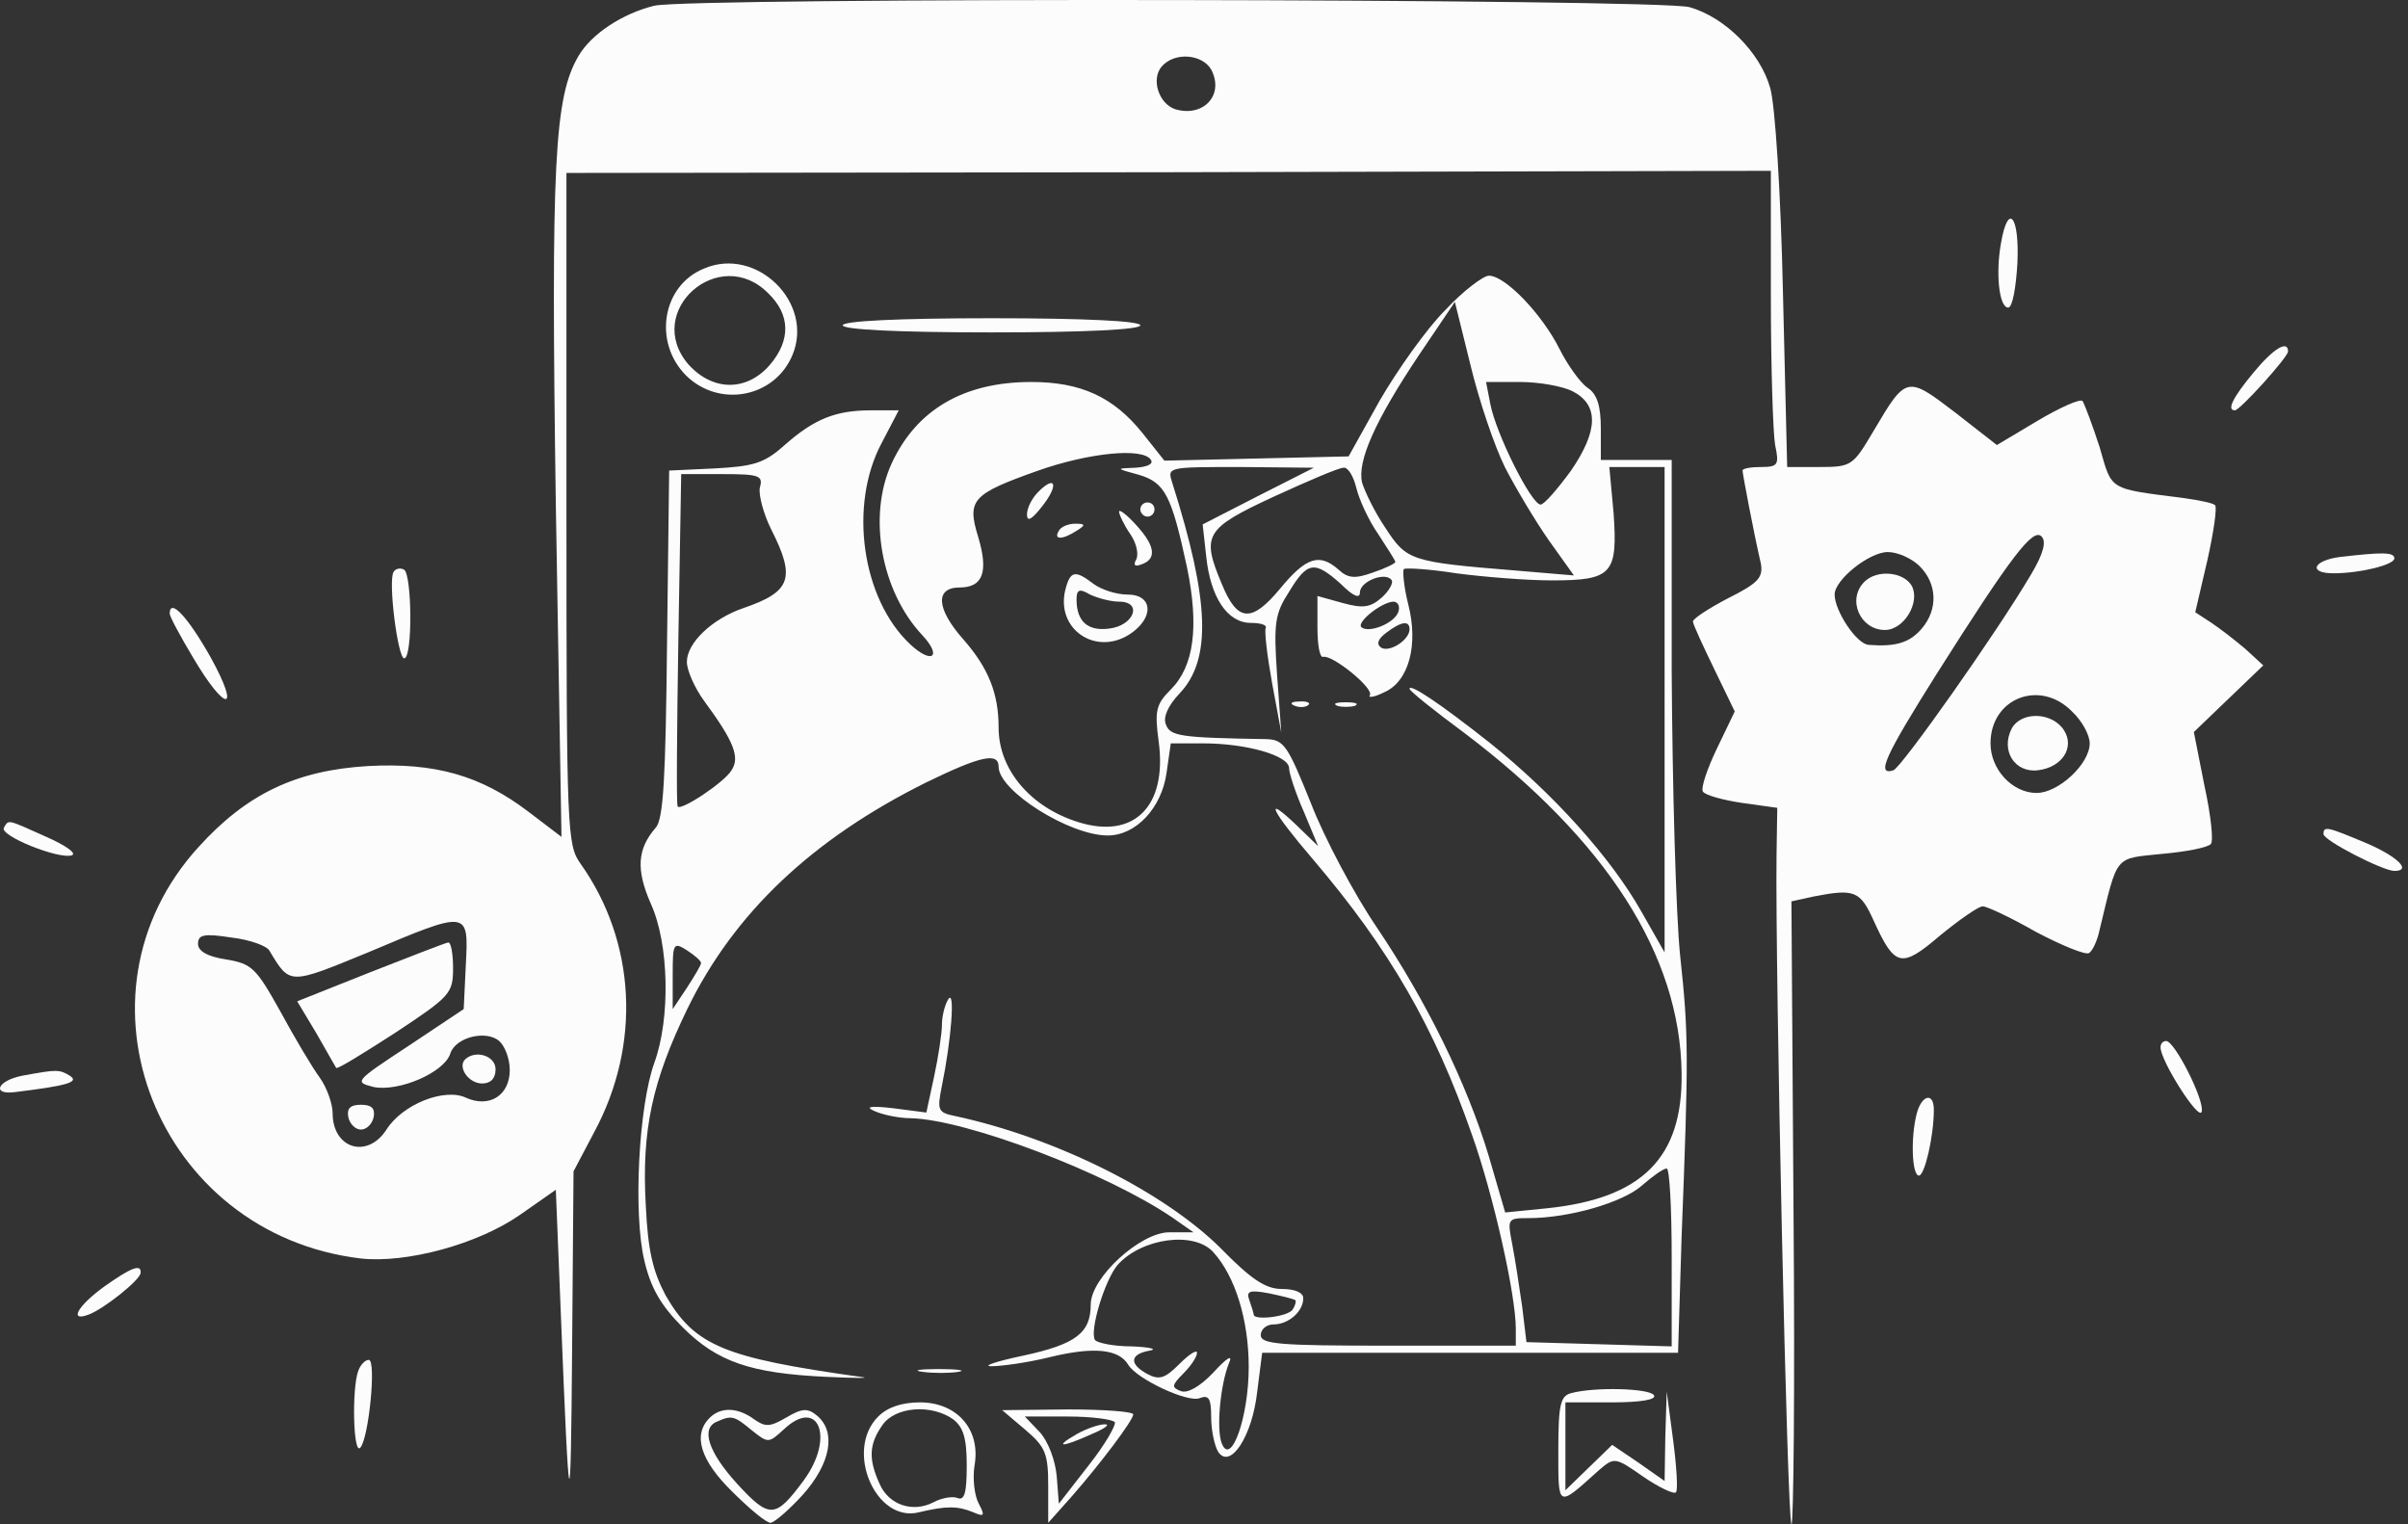 <svg width="158" height="100" viewBox="0 0 158 100" fill="none" xmlns="http://www.w3.org/2000/svg">
<rect x="0" y="0" width="158" height="100" fill="#333333" stroke="none"/>
<path d="M42.931 0.375C40.839 0.886 38.794 2.234 37.957 3.675C36.377 6.372 36.144 10.602 36.47 33.102L36.842 54.904L34.703 53.277C31.542 50.86 28.52 50.023 24.151 50.256C19.455 50.535 16.201 52.069 13.04 55.555C4.114 65.318 10.297 80.984 23.686 82.564C26.661 82.89 31.356 81.635 34.145 79.682L36.47 78.055L36.795 86.097C37.353 100.09 37.446 100.369 37.539 88.468L37.632 76.847L38.98 74.29C42.095 68.525 41.723 61.785 38.097 56.671C37.213 55.416 37.167 54.718 37.167 33.334V11.346L76.681 11.299L116.195 11.206V19.481C116.195 24.037 116.335 28.407 116.474 29.197C116.753 30.499 116.66 30.638 115.545 30.638C114.894 30.638 114.336 30.731 114.336 30.87C114.336 31.056 115.033 34.775 115.545 37.007C115.684 37.89 115.359 38.262 113.406 39.238C112.151 39.889 111.082 40.586 111.082 40.772C111.082 40.958 111.733 42.353 112.476 43.887L113.825 46.676L112.662 49.093C112.012 50.442 111.593 51.697 111.733 51.929C111.872 52.162 113.034 52.487 114.289 52.673L116.614 52.998L116.567 56.113C116.474 63.551 117.265 99.718 117.544 99.997C117.683 100.183 117.776 91.072 117.683 79.729L117.544 59.135L119.031 58.809C121.681 58.298 122.053 58.438 122.936 60.39C124.331 63.458 124.749 63.551 127.306 61.366C128.561 60.343 129.816 59.46 130.095 59.46C130.374 59.46 131.955 60.204 133.582 61.134C135.255 62.017 136.836 62.668 137.068 62.528C137.301 62.389 137.626 61.692 137.766 60.994C138.974 56.02 138.695 56.346 141.856 56.02C143.437 55.881 144.878 55.602 145.064 55.369C145.25 55.183 145.064 53.463 144.646 51.557L143.948 48.024L146.226 45.839L148.504 43.654L147.342 42.585C146.691 42.028 145.668 41.237 145.111 40.865L144.041 40.168L144.832 36.774C145.25 34.915 145.482 33.288 145.343 33.148C145.25 33.009 144.32 32.823 143.344 32.684C138.277 32.033 138.602 32.219 137.766 29.336C137.301 27.895 136.789 26.547 136.65 26.315C136.51 26.129 135.162 26.733 133.675 27.616L131.025 29.197L128.282 27.058C125.121 24.641 125.075 24.641 122.936 28.267C121.588 30.545 121.495 30.638 119.403 30.638H117.265L116.986 19.109C116.846 12.694 116.474 6.837 116.149 5.767C115.498 3.443 113.174 1.119 110.849 0.468C108.711 -0.09 45.349 -0.183 42.931 0.375ZM79.47 4.559C80.354 6.232 78.959 7.72 77.1 7.162C76.03 6.79 75.519 5.209 76.216 4.373C77.053 3.396 78.866 3.536 79.47 4.559ZM133.256 37.704C130.978 41.563 124.796 50.302 124.238 50.535C123.076 50.907 123.68 49.605 127.073 44.212C132.048 36.356 133.396 34.636 133.954 35.194C134.279 35.519 134.093 36.309 133.256 37.704ZM125.958 37.146C127.12 38.309 127.166 39.982 126.097 41.237C125.307 42.167 124.377 42.446 122.611 42.306C121.82 42.26 120.379 40.075 120.379 39.006C120.379 38.029 122.657 36.217 123.866 36.217C124.517 36.217 125.446 36.635 125.958 37.146ZM135.953 46.676C136.603 47.281 137.115 48.21 137.115 48.768C137.115 50.116 135.069 52.022 133.628 52.022C132.048 52.022 130.607 50.488 130.607 48.768C130.607 45.793 133.861 44.538 135.953 46.676ZM30.566 63.272L30.426 66.201L26.8 68.618C23.267 70.943 23.221 70.989 24.522 71.314C26.149 71.64 29.125 70.385 29.543 69.13C29.868 68.06 31.867 67.549 32.751 68.293C33.123 68.618 33.448 69.455 33.448 70.199C33.448 71.872 32.1 72.709 30.566 72.012C29.171 71.361 26.428 72.43 25.359 74.104C24.104 76.056 21.826 75.359 21.826 73.034C21.826 72.43 21.454 71.361 20.989 70.71C20.478 70.013 19.316 68.06 18.386 66.34C16.805 63.505 16.526 63.226 14.853 62.947C13.598 62.761 12.993 62.389 12.993 61.924C12.993 61.32 13.365 61.227 15.178 61.506C16.387 61.645 17.549 62.063 17.689 62.389C19.037 64.62 18.944 64.62 24.151 62.482C30.752 59.693 30.752 59.693 30.566 63.272Z" fill="#FCFCFC"/>
<path d="M122.331 38.169C121.169 39.331 122.052 41.33 123.679 41.33C124.934 41.33 126.003 39.517 125.446 38.448C124.934 37.518 123.168 37.332 122.331 38.169Z" fill="#FCFCFC"/>
<path d="M132 47.79C131.257 49.231 132.186 50.719 133.72 50.533C135.301 50.347 136.138 49.045 135.44 47.93C134.697 46.721 132.651 46.628 132 47.79Z" fill="#FCFCFC"/>
<path d="M24.289 63.785L19.501 65.691L20.756 67.783C21.407 68.945 22.011 69.968 22.058 70.061C22.151 70.154 23.871 69.085 25.963 67.736C29.542 65.365 29.728 65.18 29.728 63.506C29.728 62.576 29.589 61.786 29.403 61.833C29.17 61.879 26.892 62.762 24.289 63.785Z" fill="#FCFCFC"/>
<path d="M30.518 69.501C30.006 70.013 30.75 71.082 31.634 71.082C32.191 71.082 32.517 70.757 32.517 70.152C32.517 69.269 31.215 68.851 30.518 69.501Z" fill="#FCFCFC"/>
<path d="M22.849 73.269C22.942 73.734 23.314 74.106 23.685 74.106C24.057 74.106 24.429 73.734 24.522 73.269C24.615 72.711 24.383 72.478 23.685 72.478C22.988 72.478 22.756 72.711 22.849 73.269Z" fill="#FCFCFC"/>
<path d="M131.303 15.901C130.931 17.9 131.164 20.178 131.768 20.178C132.047 20.178 132.279 18.876 132.372 17.249C132.512 14.181 131.768 13.251 131.303 15.901Z" fill="#FCFCFC"/>
<path d="M46.185 17.622C43.442 18.738 42.838 22.457 45.023 24.642C47.208 26.78 50.834 26.083 51.996 23.294C53.437 19.854 49.625 16.135 46.185 17.622ZM50.416 19.249C51.857 20.644 51.903 22.318 50.508 23.945C48.974 25.711 46.743 25.665 45.162 23.898C42.187 20.412 47.208 15.995 50.416 19.249Z" fill="#FCFCFC"/>
<path d="M94.811 20.365C93.602 21.574 91.696 24.27 90.534 26.269L88.488 29.942L82.445 30.081L76.402 30.221L74.96 28.407C73.055 26.037 70.916 25.06 67.662 25.06C63.246 25.06 60.131 26.873 58.504 30.407C56.923 33.846 57.807 38.774 60.503 41.656C61.851 43.097 61.154 43.609 59.713 42.261C56.551 39.286 55.668 33.149 57.853 29.058L58.969 26.92H57.156C54.831 26.92 53.437 27.478 51.484 29.198C50.136 30.407 49.439 30.592 46.882 30.732L43.907 30.871L43.767 42.214C43.675 51 43.535 53.743 43.024 54.301C41.815 55.696 41.722 57.044 42.698 59.275C43.907 61.925 44 66.806 42.931 69.735C41.908 72.57 41.536 79.637 42.28 82.705C42.698 84.518 43.396 85.68 44.79 87.075C47.068 89.352 49.253 90.096 54.227 90.329C56.226 90.422 57.249 90.422 56.459 90.329C47.486 89.073 45.581 88.283 43.675 84.983C42.838 83.402 42.512 82.054 42.373 79.079C42.094 74.151 42.791 70.944 45.116 66.155C48.184 59.88 53.297 55.045 60.782 51.326C64.315 49.606 65.524 49.327 65.524 50.303C65.524 51.884 70.172 54.812 72.683 54.812C74.542 54.812 76.216 52.999 76.541 50.721L76.82 48.769H78.958C81.748 48.769 84.583 49.559 84.583 50.396C84.583 50.721 85.002 52.023 85.56 53.278L86.489 55.51L85.095 54.161C82.863 52.023 83.375 53.139 86.164 56.393C91.185 62.297 94.113 67.364 96.577 74.43C97.972 78.335 99.459 84.936 99.459 87.168V88.283H91.092C83.979 88.283 82.724 88.19 82.724 87.586C82.724 87.214 83.096 86.889 83.561 86.889C84.537 86.889 85.513 86.052 85.513 85.169C85.513 84.797 84.955 84.564 84.118 84.564C83.049 84.564 82.12 83.96 80.074 81.868C76.355 78.195 69.335 74.662 62.688 73.221C61.526 72.989 61.479 72.849 61.805 71.222C62.409 68.294 62.688 64.854 62.223 65.551C61.99 65.923 61.805 66.667 61.805 67.225C61.805 67.782 61.572 69.316 61.293 70.618L60.782 72.989L58.643 72.71C57.063 72.524 56.737 72.617 57.388 72.896C57.9 73.128 58.969 73.361 59.759 73.361C63.432 73.454 72.59 76.94 76.913 79.869L78.308 80.845H76.727C74.821 80.845 71.567 83.82 71.567 85.587C71.567 87.447 70.591 88.19 67.151 88.934C65.384 89.306 64.408 89.631 65.059 89.631C65.71 89.631 67.43 89.399 68.917 89.027C71.799 88.33 73.426 88.516 74.031 89.538C74.589 90.468 77.936 92.049 78.726 91.723C79.33 91.491 79.47 91.77 79.47 92.978C79.47 93.862 79.702 94.884 79.935 95.256C80.725 96.418 82.166 94.234 82.491 91.305L82.817 88.748H96.438H110.105L110.337 81.171C110.802 69.223 110.802 67.875 110.244 62.715C109.965 60.019 109.733 51.605 109.687 43.981V30.174H107.362H105.038V28.129C105.038 26.641 104.805 25.851 104.155 25.432C103.69 25.107 102.853 23.945 102.342 22.922C101.179 20.598 98.762 18.087 97.693 18.087C97.321 18.087 95.973 19.11 94.811 20.365ZM98.762 30.685C99.459 32.033 100.761 34.218 101.644 35.474L103.271 37.752L99.413 37.426C92.533 36.868 92.3 36.775 90.906 34.637C90.208 33.614 89.558 32.266 89.372 31.662C89.046 30.267 90.208 27.617 93.137 23.247L95.461 19.807L96.484 23.945C97.042 26.269 98.065 29.291 98.762 30.685ZM103.178 25.665C104.898 26.548 104.898 28.222 103.085 30.871C102.202 32.08 101.319 33.103 101.086 33.103C100.482 33.103 98.158 28.454 97.786 26.502L97.507 25.06H99.738C100.993 25.06 102.527 25.339 103.178 25.665ZM75.518 30.174C75.704 30.453 75.239 30.639 74.496 30.685C73.194 30.732 73.194 30.732 74.728 31.15C76.448 31.662 76.867 32.498 77.889 37.24C78.68 41.099 78.354 43.702 76.82 45.236C75.844 46.212 75.751 46.631 76.03 48.676C76.588 52.906 74.403 55.091 70.73 53.929C67.615 52.953 65.524 50.489 65.524 47.746C65.524 45.515 64.873 43.841 63.199 41.935C61.433 39.936 61.34 38.542 62.967 38.542C64.501 38.542 64.873 37.519 64.175 35.195C63.432 32.777 63.803 32.405 68.127 30.871C71.427 29.709 75.007 29.337 75.518 30.174ZM82.538 32.545L78.912 34.404L79.144 36.496C79.423 39.193 80.539 40.866 82.073 40.866C82.724 40.866 83.142 41.006 83.049 41.191C82.956 41.424 83.142 43.005 83.468 44.818L84.072 48.072L83.793 44.26C83.561 40.866 83.654 40.262 84.583 38.821C85.792 36.822 86.257 36.775 87.977 38.309C88.814 39.146 89.232 39.286 89.232 38.867C89.232 38.123 90.952 37.473 91.324 38.077C91.417 38.263 91.138 38.774 90.673 39.193C89.929 39.843 89.465 39.936 88.116 39.565L86.443 39.1V41.145C86.443 42.261 86.582 43.144 86.815 43.097C87.373 42.912 90.162 45.143 89.883 45.608C89.743 45.794 90.162 45.747 90.813 45.422C92.44 44.725 93.091 42.307 92.393 39.611C92.114 38.495 92.021 37.473 92.114 37.333C92.254 37.24 93.788 37.333 95.554 37.612C97.321 37.844 100.157 38.077 101.83 38.077C105.782 38.077 106.154 37.658 105.875 33.661L105.596 30.639H107.409H109.222V46.538V62.483L107.688 59.786C105.689 56.253 101.923 52.07 97.739 48.722C94.439 46.119 92.486 44.818 92.486 45.19C92.486 45.329 94.113 46.631 96.066 48.072C105.41 55.138 110.244 62.669 110.337 70.386C110.43 75.964 107.734 78.614 101.551 79.265L98.762 79.544L97.693 75.871C96.252 71.083 93.602 65.69 90.348 60.856C88.86 58.671 86.908 54.998 86.025 52.72C84.49 48.908 84.258 48.536 83.096 48.49C77.424 48.397 76.773 48.304 76.495 47.514C76.309 47.049 76.634 46.305 77.378 45.515C79.516 43.283 79.377 39.425 76.913 31.662C76.588 30.639 76.588 30.639 81.376 30.639L86.21 30.685L82.538 32.545ZM89 32.033C89.186 32.777 89.79 34.126 90.441 35.055C91.045 35.985 91.556 36.775 91.556 36.868C91.556 36.961 90.906 37.287 90.069 37.566C88.907 37.984 88.442 37.937 87.838 37.38C86.582 36.264 85.699 36.543 83.979 38.635C82.12 40.866 81.19 40.82 80.167 38.309C78.819 35.102 79.051 34.683 83.561 32.591C85.792 31.569 87.838 30.685 88.163 30.685C88.442 30.639 88.814 31.243 89 32.033ZM49.857 31.987C49.764 32.452 50.09 33.707 50.601 34.73C52.228 37.937 51.903 38.821 48.788 39.89C46.743 40.587 45.069 42.168 45.069 43.423C45.069 43.981 45.581 45.143 46.231 46.026C48.184 48.676 48.556 49.699 47.998 50.535C47.533 51.326 44.651 53.232 44.465 52.906C44.372 52.813 44.418 47.839 44.511 41.889L44.697 31.104H47.394C49.811 31.104 50.09 31.197 49.857 31.987ZM91.742 40.169C91.463 40.913 89.79 41.563 89.325 41.145C89 40.82 90.627 39.518 91.417 39.471C91.742 39.471 91.882 39.797 91.742 40.169ZM92.486 41.285C92.486 41.982 91.185 42.819 90.627 42.493C90.301 42.261 90.394 41.935 90.952 41.517C91.928 40.773 92.486 40.68 92.486 41.285ZM45.999 63.18C45.999 63.319 45.581 64.017 45.069 64.807L44.139 66.202V63.97C44.139 61.878 44.186 61.785 45.069 62.343C45.581 62.669 45.999 63.041 45.999 63.18ZM109.687 82.472V88.33L104.945 88.19L100.157 88.051L99.878 85.726C99.692 84.425 99.413 82.612 99.227 81.635C98.901 79.962 98.901 79.915 100.296 79.915C102.946 79.915 106.479 78.893 107.734 77.777C108.431 77.173 109.129 76.661 109.361 76.661C109.547 76.661 109.687 79.265 109.687 82.472ZM79.609 82.147C81.05 83.728 81.934 86.61 81.934 89.678C81.934 92.978 80.771 96.233 80.167 94.698C79.795 93.769 80.074 90.84 80.632 89.445C80.911 88.841 80.539 89.027 79.609 90.05C78.726 90.98 77.889 91.444 77.471 91.258C76.867 91.026 76.867 90.886 77.657 90.096C78.122 89.631 78.54 89.027 78.54 88.748C78.54 88.516 78.029 88.841 77.378 89.492C76.448 90.422 76.076 90.561 75.286 90.143C74.077 89.492 74.124 88.841 75.425 88.609C75.983 88.516 75.472 88.376 74.263 88.33C73.055 88.33 71.985 88.097 71.846 87.911C71.474 87.307 72.497 83.96 73.333 82.984C74.914 81.217 78.354 80.752 79.609 82.147ZM85.002 85.308C85.048 85.355 85.002 85.633 84.816 85.912C84.537 86.377 82.259 86.656 82.259 86.238C82.259 86.145 82.12 85.726 81.98 85.308C81.748 84.704 81.98 84.611 83.235 84.843C84.118 85.029 84.909 85.215 85.002 85.308Z" fill="#FCFCFC"/>
<path d="M68.128 32.266C67.709 32.684 67.384 33.335 67.384 33.754C67.384 34.265 67.709 34.079 68.36 33.242C69.476 31.848 69.29 31.104 68.128 32.266Z" fill="#FCFCFC"/>
<path d="M74.821 33.428C74.821 33.66 75.054 33.893 75.286 33.893C75.565 33.893 75.751 33.66 75.751 33.428C75.751 33.149 75.565 32.963 75.286 32.963C75.054 32.963 74.821 33.149 74.821 33.428Z" fill="#FCFCFC"/>
<path d="M73.427 33.565C73.427 33.751 73.752 34.448 74.171 35.053C74.589 35.657 74.728 36.401 74.543 36.726C74.356 37.052 74.45 37.191 74.821 37.052C75.891 36.726 75.844 35.889 74.635 34.541C73.985 33.797 73.427 33.379 73.427 33.565Z" fill="#FCFCFC"/>
<path d="M69.475 34.822C69.104 35.426 69.708 35.426 70.638 34.822C71.242 34.45 71.242 34.357 70.545 34.357C70.126 34.357 69.615 34.543 69.475 34.822Z" fill="#FCFCFC"/>
<path d="M69.893 38.727C69.289 41.284 71.892 43.051 74.124 41.61C75.751 40.541 75.658 39.006 73.984 39.006C73.24 39.006 72.264 38.681 71.753 38.309C70.544 37.379 70.219 37.426 69.893 38.727ZM73.426 39.471C75.007 39.471 74.403 41.052 72.776 41.238C71.381 41.424 70.637 40.773 70.637 39.332C70.637 38.681 70.823 38.588 71.52 39.006C72.032 39.239 72.868 39.471 73.426 39.471Z" fill="#FCFCFC"/>
<path d="M84.955 46.303C85.281 46.442 85.699 46.395 85.838 46.256C86.024 46.117 85.746 45.977 85.234 46.024C84.723 46.024 84.583 46.163 84.955 46.303Z" fill="#FCFCFC"/>
<path d="M87.746 46.305C88.025 46.398 88.582 46.398 88.908 46.305C89.187 46.166 88.954 46.073 88.303 46.073C87.653 46.073 87.42 46.166 87.746 46.305Z" fill="#FCFCFC"/>
<path d="M55.297 21.342C55.297 21.621 58.876 21.807 65.059 21.807C71.242 21.807 74.822 21.621 74.822 21.342C74.822 21.063 71.242 20.877 65.059 20.877C58.876 20.877 55.297 21.063 55.297 21.342Z" fill="#FCFCFC"/>
<path d="M147.852 24.456C146.504 26.083 146.086 26.92 146.643 26.92C146.969 26.92 150.084 23.48 150.13 23.061C150.13 22.271 149.154 22.875 147.852 24.456Z" fill="#FCFCFC"/>
<path d="M153.525 36.542C151.758 36.775 151.433 37.611 153.107 37.611C154.873 37.611 157.104 37.053 157.104 36.635C157.104 36.217 156.314 36.217 153.525 36.542Z" fill="#FCFCFC"/>
<path d="M25.825 37.518C25.453 38.122 26.103 43.19 26.522 43.19C27.08 43.19 27.033 37.75 26.522 37.379C26.289 37.239 25.964 37.286 25.825 37.518Z" fill="#FCFCFC"/>
<path d="M11.135 40.26C11.135 40.446 11.832 41.747 12.669 43.142C14.807 46.768 15.83 46.768 13.831 43.142C12.343 40.492 11.135 39.19 11.135 40.26Z" fill="#FCFCFC"/>
<path d="M0.257 54.301C-0.069 54.812 3.836 56.393 4.719 56.114C5.045 55.974 4.301 55.463 3.046 54.905C0.442 53.743 0.582 53.743 0.257 54.301Z" fill="#FCFCFC"/>
<path d="M152.455 54.719C152.455 55.138 156.36 57.137 157.104 57.137C158.266 57.137 157.336 56.207 155.291 55.324C152.734 54.255 152.455 54.161 152.455 54.719Z" fill="#FCFCFC"/>
<path d="M141.763 68.713C141.763 69.596 144.273 73.548 144.459 72.943C144.691 72.246 142.692 68.295 142.135 68.295C141.902 68.295 141.763 68.481 141.763 68.713Z" fill="#FCFCFC"/>
<path d="M1.465 70.571C-0.209 70.897 -0.581 71.873 1.046 71.64C4.44 71.222 5.23 70.99 4.579 70.571C3.882 70.153 3.742 70.153 1.465 70.571Z" fill="#FCFCFC"/>
<path d="M125.772 73.034C125.354 74.615 125.447 77.125 125.912 77.125C126.283 77.125 126.888 74.568 126.888 72.802C126.888 71.639 126.097 71.825 125.772 73.034Z" fill="#FCFCFC"/>
<path d="M6.811 84.425C5.091 85.681 4.487 86.75 5.835 86.238C6.811 85.867 9.228 83.96 9.228 83.496C9.275 82.891 8.577 83.17 6.811 84.425Z" fill="#FCFCFC"/>
<path d="M23.5 89.957C23.081 91.12 23.174 95.49 23.639 94.978C24.197 94.374 24.708 89.214 24.197 89.214C23.965 89.214 23.639 89.539 23.5 89.957Z" fill="#FCFCFC"/>
<path d="M60.55 90.002C61.248 90.096 62.27 90.096 62.875 90.002C63.432 89.91 62.875 89.817 61.573 89.817C60.318 89.817 59.806 89.91 60.55 90.002Z" fill="#FCFCFC"/>
<path d="M103.086 91.398C102.389 91.584 102.249 92.142 102.249 95.117C102.249 98.976 102.156 98.929 104.899 96.465C105.922 95.582 105.968 95.582 107.828 96.884C108.851 97.581 109.827 98.046 109.966 97.906C110.106 97.767 110.013 96.233 109.78 94.466L109.362 91.305L109.269 94.234L109.223 97.163L107.502 95.954L105.782 94.792L104.248 96.279L102.714 97.767V94.885V92.003H105.782C107.688 92.003 108.711 91.817 108.525 91.538C108.246 91.073 104.62 90.98 103.086 91.398Z" fill="#FCFCFC"/>
<path d="M57.622 92.933C55.39 95.164 57.482 99.953 60.318 99.209C62.084 98.79 62.828 98.79 63.851 99.209C64.595 99.534 64.641 99.441 64.223 98.651C63.944 98.14 63.804 97.024 63.944 96.141C64.362 93.77 62.782 92.003 60.364 92.003C59.156 92.003 58.226 92.329 57.622 92.933ZM62.549 93.119C63.2 93.63 63.432 94.328 63.432 96.141C63.432 97.907 63.293 98.465 62.828 98.279C62.503 98.14 61.759 98.279 61.248 98.558C59.9 99.255 58.319 98.744 57.715 97.349C56.971 95.722 57.017 94.746 57.901 93.491C58.737 92.282 61.108 92.096 62.549 93.119Z" fill="#FCFCFC"/>
<path d="M46.557 93.024C45.441 94.14 45.953 95.813 48.045 97.859C49.16 98.975 50.276 99.904 50.555 99.904C50.788 99.904 51.764 99.067 52.694 98.045C54.507 95.999 54.878 93.954 53.623 92.885C53.019 92.373 52.647 92.373 51.624 92.978C50.508 93.629 50.23 93.629 49.486 93.117C48.417 92.327 47.301 92.28 46.557 93.024ZM49.3 93.814C50.416 94.698 50.416 94.698 51.438 93.768C53.716 91.629 54.785 94.326 52.74 97.115C50.88 99.625 50.508 99.672 48.37 97.347C46.464 95.256 45.953 93.675 47.069 93.257C47.998 92.838 48.184 92.885 49.3 93.814Z" fill="#FCFCFC"/>
<path d="M67.291 93.814C68.593 94.93 68.778 95.349 68.778 97.487V99.904L70.313 98.184C72.265 95.953 74.357 93.164 74.357 92.792C74.357 92.606 72.404 92.466 70.08 92.466L65.757 92.513L67.291 93.814ZM73.148 93.303C73.241 93.489 72.498 94.791 71.428 96.139L69.476 98.649L69.336 96.836C69.243 95.813 68.778 94.558 68.221 93.954L67.244 92.931H70.08C71.614 92.931 73.009 93.117 73.148 93.303Z" fill="#FCFCFC"/>
<path d="M70.638 94.091C69.103 94.975 69.661 94.975 71.614 94.091C72.497 93.72 72.869 93.441 72.497 93.441C72.125 93.441 71.288 93.72 70.638 94.091Z" fill="#FCFCFC"/>
</svg>

